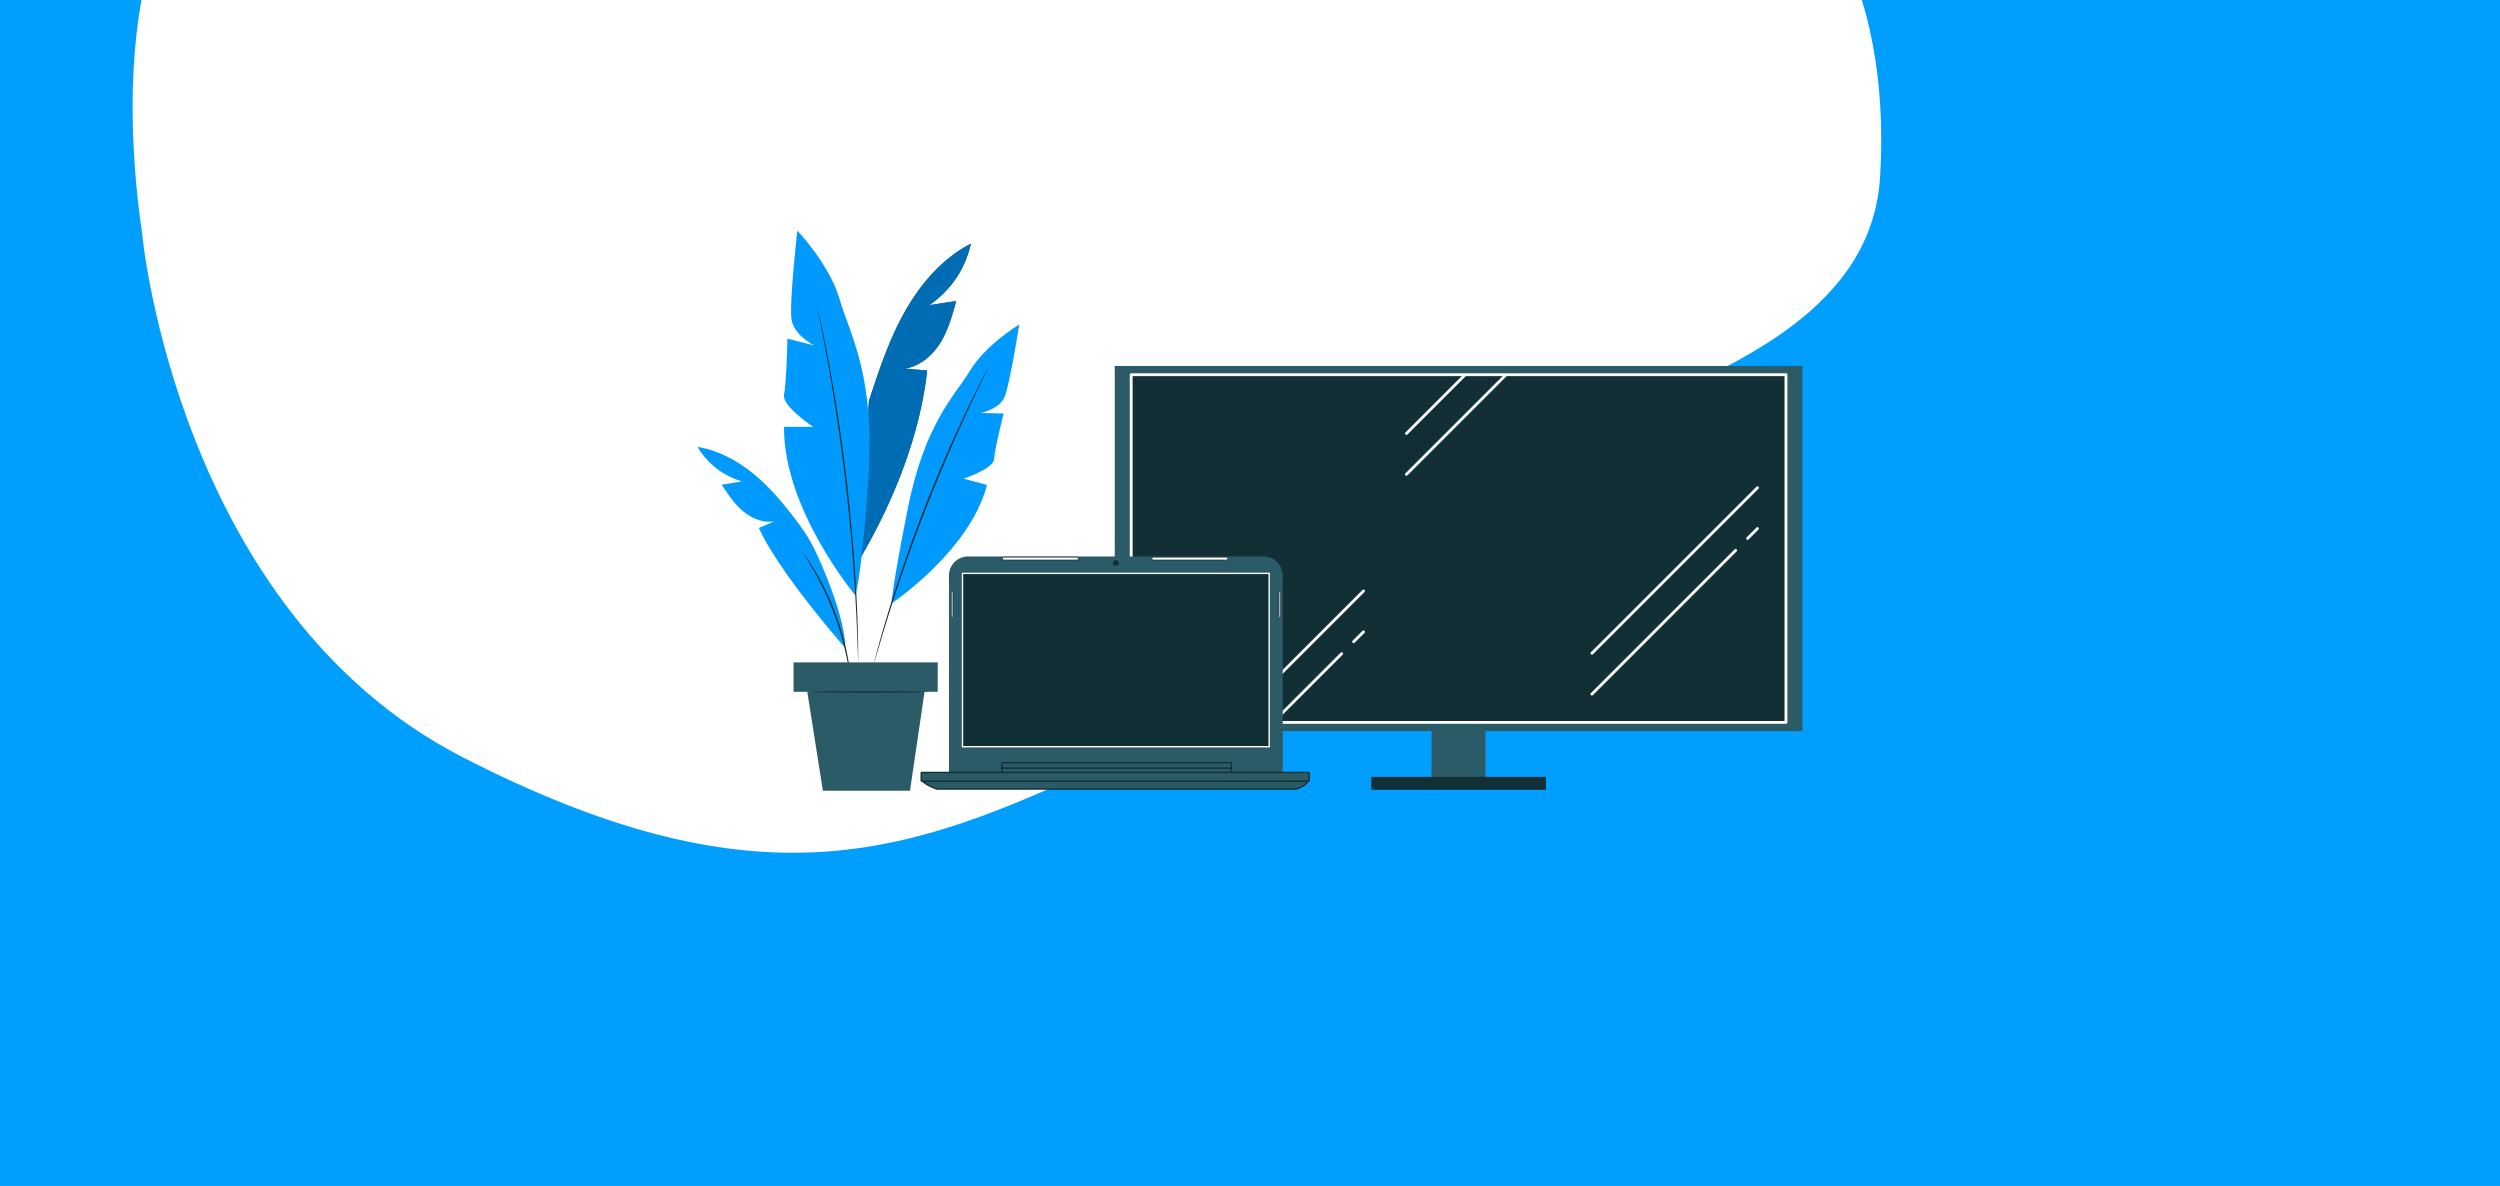 <?xml version="1.0" encoding="UTF-8"?>
<svg viewBox="0 0 1366 648" xmlns="http://www.w3.org/2000/svg">
<defs>
<style>.cls-1,.cls-5,.cls-8{fill:#122f36;}.cls-1,.cls-7,.cls-8{stroke:#fff;}.cls-1,.cls-7{stroke-linecap:round;stroke-linejoin:round;stroke-width:1.56px;}.cls-2{fill:#009eff;}.cls-10,.cls-3{fill:#fff;}.cls-4{fill:#2b5b66;}.cls-6{clip-path:url(#a);}.cls-7{fill:none;}.cls-10,.cls-8,.cls-9{stroke-miterlimit:10;}.cls-8,.cls-9{stroke-width:0.76px;}.cls-9{fill:#2b5b65;}.cls-10,.cls-9{stroke:#122f36;}.cls-10{stroke-width:0.38px;}.cls-11{fill:#009aff;}.cls-12{opacity:0.3;}</style>
<clipPath id="a">
<rect class="cls-1" x="618.08" y="204.74" width="357.77" height="189.98"/>
</clipPath>
</defs>
<g data-name="Livello 2">
<g data-name="Livello 1">
<rect class="cls-2" width="1366" height="648"/>
<path class="cls-3" d="M77.28,0c-5.86,33-7.17,74.94.43,128.15,0,0,19.32,205.65,175.28,285.7s237.39,55.2,336.77,9.66S726.5,295.81,812,256.51s209.78-66.25,215.3-160.1c2.18-37-1.68-69.34-10-96.41Z"/>
<rect class="cls-4" x="782.23" y="396.83" width="29.47" height="32.63"/>
<rect class="cls-4" x="609.1" y="199.97" width="375.75" height="199.53"/>
<rect class="cls-5" x="618.08" y="204.74" width="357.77" height="189.98"/>
<g class="cls-6">
<line class="cls-7" x1="960.28" x2="869.84" y1="266.48" y2="356.92"/>
<line class="cls-7" x1="948.35" x2="869.84" y1="300.73" y2="379.24"/>
<line class="cls-7" x1="960.28" x2="954.89" y1="288.8" y2="294.19"/>
<line class="cls-7" x1="745.02" x2="654.57" y1="322.92" y2="413.36"/>
<line class="cls-7" x1="733.09" x2="654.57" y1="357.18" y2="435.69"/>
<line class="cls-7" x1="745.02" x2="739.63" y1="345.24" y2="350.63"/>
<line class="cls-7" x1="858.93" x2="768.49" y1="146.4" y2="236.84"/>
<line class="cls-7" x1="847" x2="768.49" y1="180.65" y2="259.17"/>
<line class="cls-7" x1="858.93" x2="853.55" y1="168.72" y2="174.11"/>
</g>
<rect class="cls-7" x="618.08" y="204.74" width="357.77" height="189.98"/>
<rect class="cls-5" x="749.24" y="424.46" width="95.45" height="7.1"/>
<path class="cls-4" d="m529 304.05h161.43a10.46 10.46 0 0 1 10.46 10.46v107.92h-182.38v-107.92a10.46 10.46 0 0 1 10.49-10.46z"/>
<rect class="cls-8" x="525.91" y="313.3" width="167.58" height="94.7"/>
<rect class="cls-9" x="547.45" y="416.73" width="125.34" height="6.18"/>
<rect class="cls-9" x="547.45" y="419.7" width="125.34" height="3.2"/>
<path class="cls-9" d="m503.76 426.57s2.06 2.51 8.23 4.57h196.24s4.58-1.14 6.63-4.35z"/>
<rect class="cls-9" x="503.34" y="422.06" width="211.97" height="4.81" rx=".39"/>
<circle class="cls-5" cx="609.66" cy="307.63" r="1.6"/>
<path class="cls-10" d="M588.5,306h-40a.8.8,0,0,1-.8-.8h0a.8.8,0,0,1,.8-.8h40a.8.8,0,0,1,.8.8h0A.8.8,0,0,1,588.5,306Z"/>
<path class="cls-10" d="M670.15,306h-40a.8.8,0,0,1-.8-.8h0a.8.8,0,0,1,.8-.8h40a.8.8,0,0,1,.8.8h0A.8.8,0,0,1,670.15,306Z"/>
<path class="cls-10" d="M699.31,337.37h0a.47.47,0,0,1-.46-.46V323.64a.46.46,0,0,1,.46-.45h0a.46.46,0,0,1,.46.45v13.27A.47.47,0,0,1,699.31,337.37Z"/>
<path class="cls-10" d="M520.23,337.37h0a.47.47,0,0,1-.46-.46V323.64a.46.46,0,0,1,.46-.45h0a.46.46,0,0,1,.46.45v13.27A.47.47,0,0,1,520.23,337.37Z"/>
<path class="cls-4" d="m530.46 133.15c-15.57 8.07-27.51 22-36.1 37.25s-14.12 32.08-19.6 48.74l-4.76 85.92c18.12-30.83 32.67-67.07 36.6-102.61l-12.06-1.07c8.08-1.24 14.87-7.1 19.19-14s6.54-15 8.71-22.85l-14.71 2.19a54.49 54.49 0 0 0 22.73-33.57z"/>
<path class="cls-11" d="m530.46 133.15c-15.57 8.07-27.51 22-36.1 37.25s-14.12 32.08-19.6 48.74l-4.76 85.92c18.12-30.83 32.67-67.07 36.6-102.61l-12.06-1.07c8.08-1.24 14.87-7.1 19.19-14s6.54-15 8.71-22.85l-14.71 2.19a54.49 54.49 0 0 0 22.73-33.57z"/>
<g class="cls-12">
<path d="m530.46 133.15c-15.57 8.07-27.51 22-36.1 37.25s-14.12 32.08-19.6 48.74l-4.76 85.92c18.12-30.83 32.67-67.07 36.6-102.61l-12.06-1.07c8.08-1.24 14.87-7.1 19.19-14s6.54-15 8.71-22.85l-14.71 2.19a54.49 54.49 0 0 0 22.73-33.57z"/>
</g>
<path class="cls-11" d="m467.28 325.2s-39.33-47.08-38.88-92h15.89s-17.29-11.37-15.89-17.73 1.82-30.41 1.82-30.41l14.52 3.63s-10.89-5.45-12.25-14.08 3.17-48.61 3.17-48.61 17.71 18.61 23.16 37.68 19.74 41.31 15.54 99.42-7.08 62.1-7.08 62.1z"/>
<path class="cls-11" d="m487.22 329.64s42.61-28.39 52.08-64.64l-12.77-3.48s16.35-5.34 16.65-10.75 5.19-24.85 5.19-24.85l-12.48-0.26s10-2 12.94-8.63 8.07-39.75 8.07-39.75-18.31 11.11-26.9 25.25-24.91 28.89-34.25 76.52-8.53 50.59-8.53 50.59z"/>
<path class="cls-5" d="M446.41,167.09a2.47,2.47,0,0,1,.14.48c.09.38.21.85.35,1.45.3,1.33.72,3.21,1.26,5.59s1.19,5.4,1.88,8.86,1.52,7.4,2.32,11.77c1.69,8.73,3.47,19.16,5.3,30.77s3.55,24.42,5.12,37.9,2.74,26.35,3.66,38.07,1.51,22.29,1.86,31.18c.22,4.44.32,8.45.43,12s.17,6.57.19,9.06,0,4.36.05,5.72c0,.62,0,1.11,0,1.49a1.65,1.65,0,0,1,0,.51,2.85,2.85,0,0,1-.05-.51c0-.38-.05-.87-.08-1.48-.05-1.37-.12-3.28-.21-5.72s-.17-5.52-.33-9-.3-7.54-.55-12c-.43-8.87-1.14-19.43-2-31.14s-2.18-24.57-3.72-38-3.32-26.25-5.06-37.87-3.51-22-5.12-30.78c-.76-4.38-1.54-8.32-2.2-11.79s-1.23-6.45-1.73-8.89-.84-4.27-1.1-5.61c-.11-.61-.2-1.09-.27-1.47A2.11,2.11,0,0,1,446.41,167.09Z"/>
<path class="cls-11" d="m461.82 354s-36-40.84-47.17-65.52l8.44-3.61c-6.12 1-12.38-1.62-17.12-5.61s-8.23-9.24-11.64-14.41l11.11-1.85a41.37 41.37 0 0 1-24.28-18.81c13.11 2.15 25 9.36 34.76 18.36 7.92 7.29 14.62 15.76 21.06 24.41a83.09 83.09 0 0 1 8.18 13.45c6.05 12.49 16.68 38.59 16.66 53.59z"/>
<path class="cls-5" d="M539.87,201.07a2.3,2.3,0,0,1-.17.42l-.54,1.19L537,207.21c-1.92,3.93-4.65,9.63-8,16.71-6.62,14.16-15.33,33.91-23.94,56.14S489.65,322.79,485,337.72c-2.32,7.46-4.14,13.51-5.35,17.71q-.92,3.07-1.44,4.82c-.16.51-.29.92-.4,1.25a1.53,1.53,0,0,1-.16.42,2.73,2.73,0,0,1,.08-.44c.08-.34.19-.75.31-1.27l1.29-4.87c1.12-4.23,2.85-10.31,5.1-17.8,4.48-15,11.25-35.51,19.84-57.78s17.43-42,24.19-56.09c3.37-7.06,6.19-12.72,8.2-16.6L539,202.6c.26-.47.46-.85.63-1.15S539.85,201.06,539.87,201.07Z"/>
<path class="cls-5" d="M464.88,371.53a3,3,0,0,1-.19-.75c-.1-.6-.21-1.31-.36-2.17-.28-1.88-.75-4.6-1.42-7.94s-1.58-7.29-2.76-11.63-2.71-9-4.53-13.9-3.84-9.38-5.79-13.44-3.89-7.61-5.61-10.55-3.15-5.29-4.18-6.89c-.46-.74-.85-1.36-1.16-1.87s-.39-.66-.36-.68a2.83,2.83,0,0,1,.49.59c.36.48.79,1.07,1.3,1.78,1.12,1.54,2.64,3.85,4.42,6.77s3.77,6.47,5.8,10.51,4,8.6,5.88,13.48,3.31,9.64,4.49,14,2,8.35,2.6,11.72,1,6.1,1.16,8c.08.87.15,1.59.2,2.19A2.68,2.68,0,0,1,464.88,371.53Z"/>
<rect class="cls-4" x="433.59" y="361.92" width="78.78" height="16.07"/>
<polygon class="cls-4" points="441.1 377.99 449.62 432.04 497.22 432.04 505.17 377.99"/>
<path class="cls-5" d="M507.54,378c0,.23-14.9.42-33.28.42S441,378.22,441,378s14.9-.42,33.29-.42S507.54,377.76,507.54,378Z"/>
</g>
</g>
</svg>
